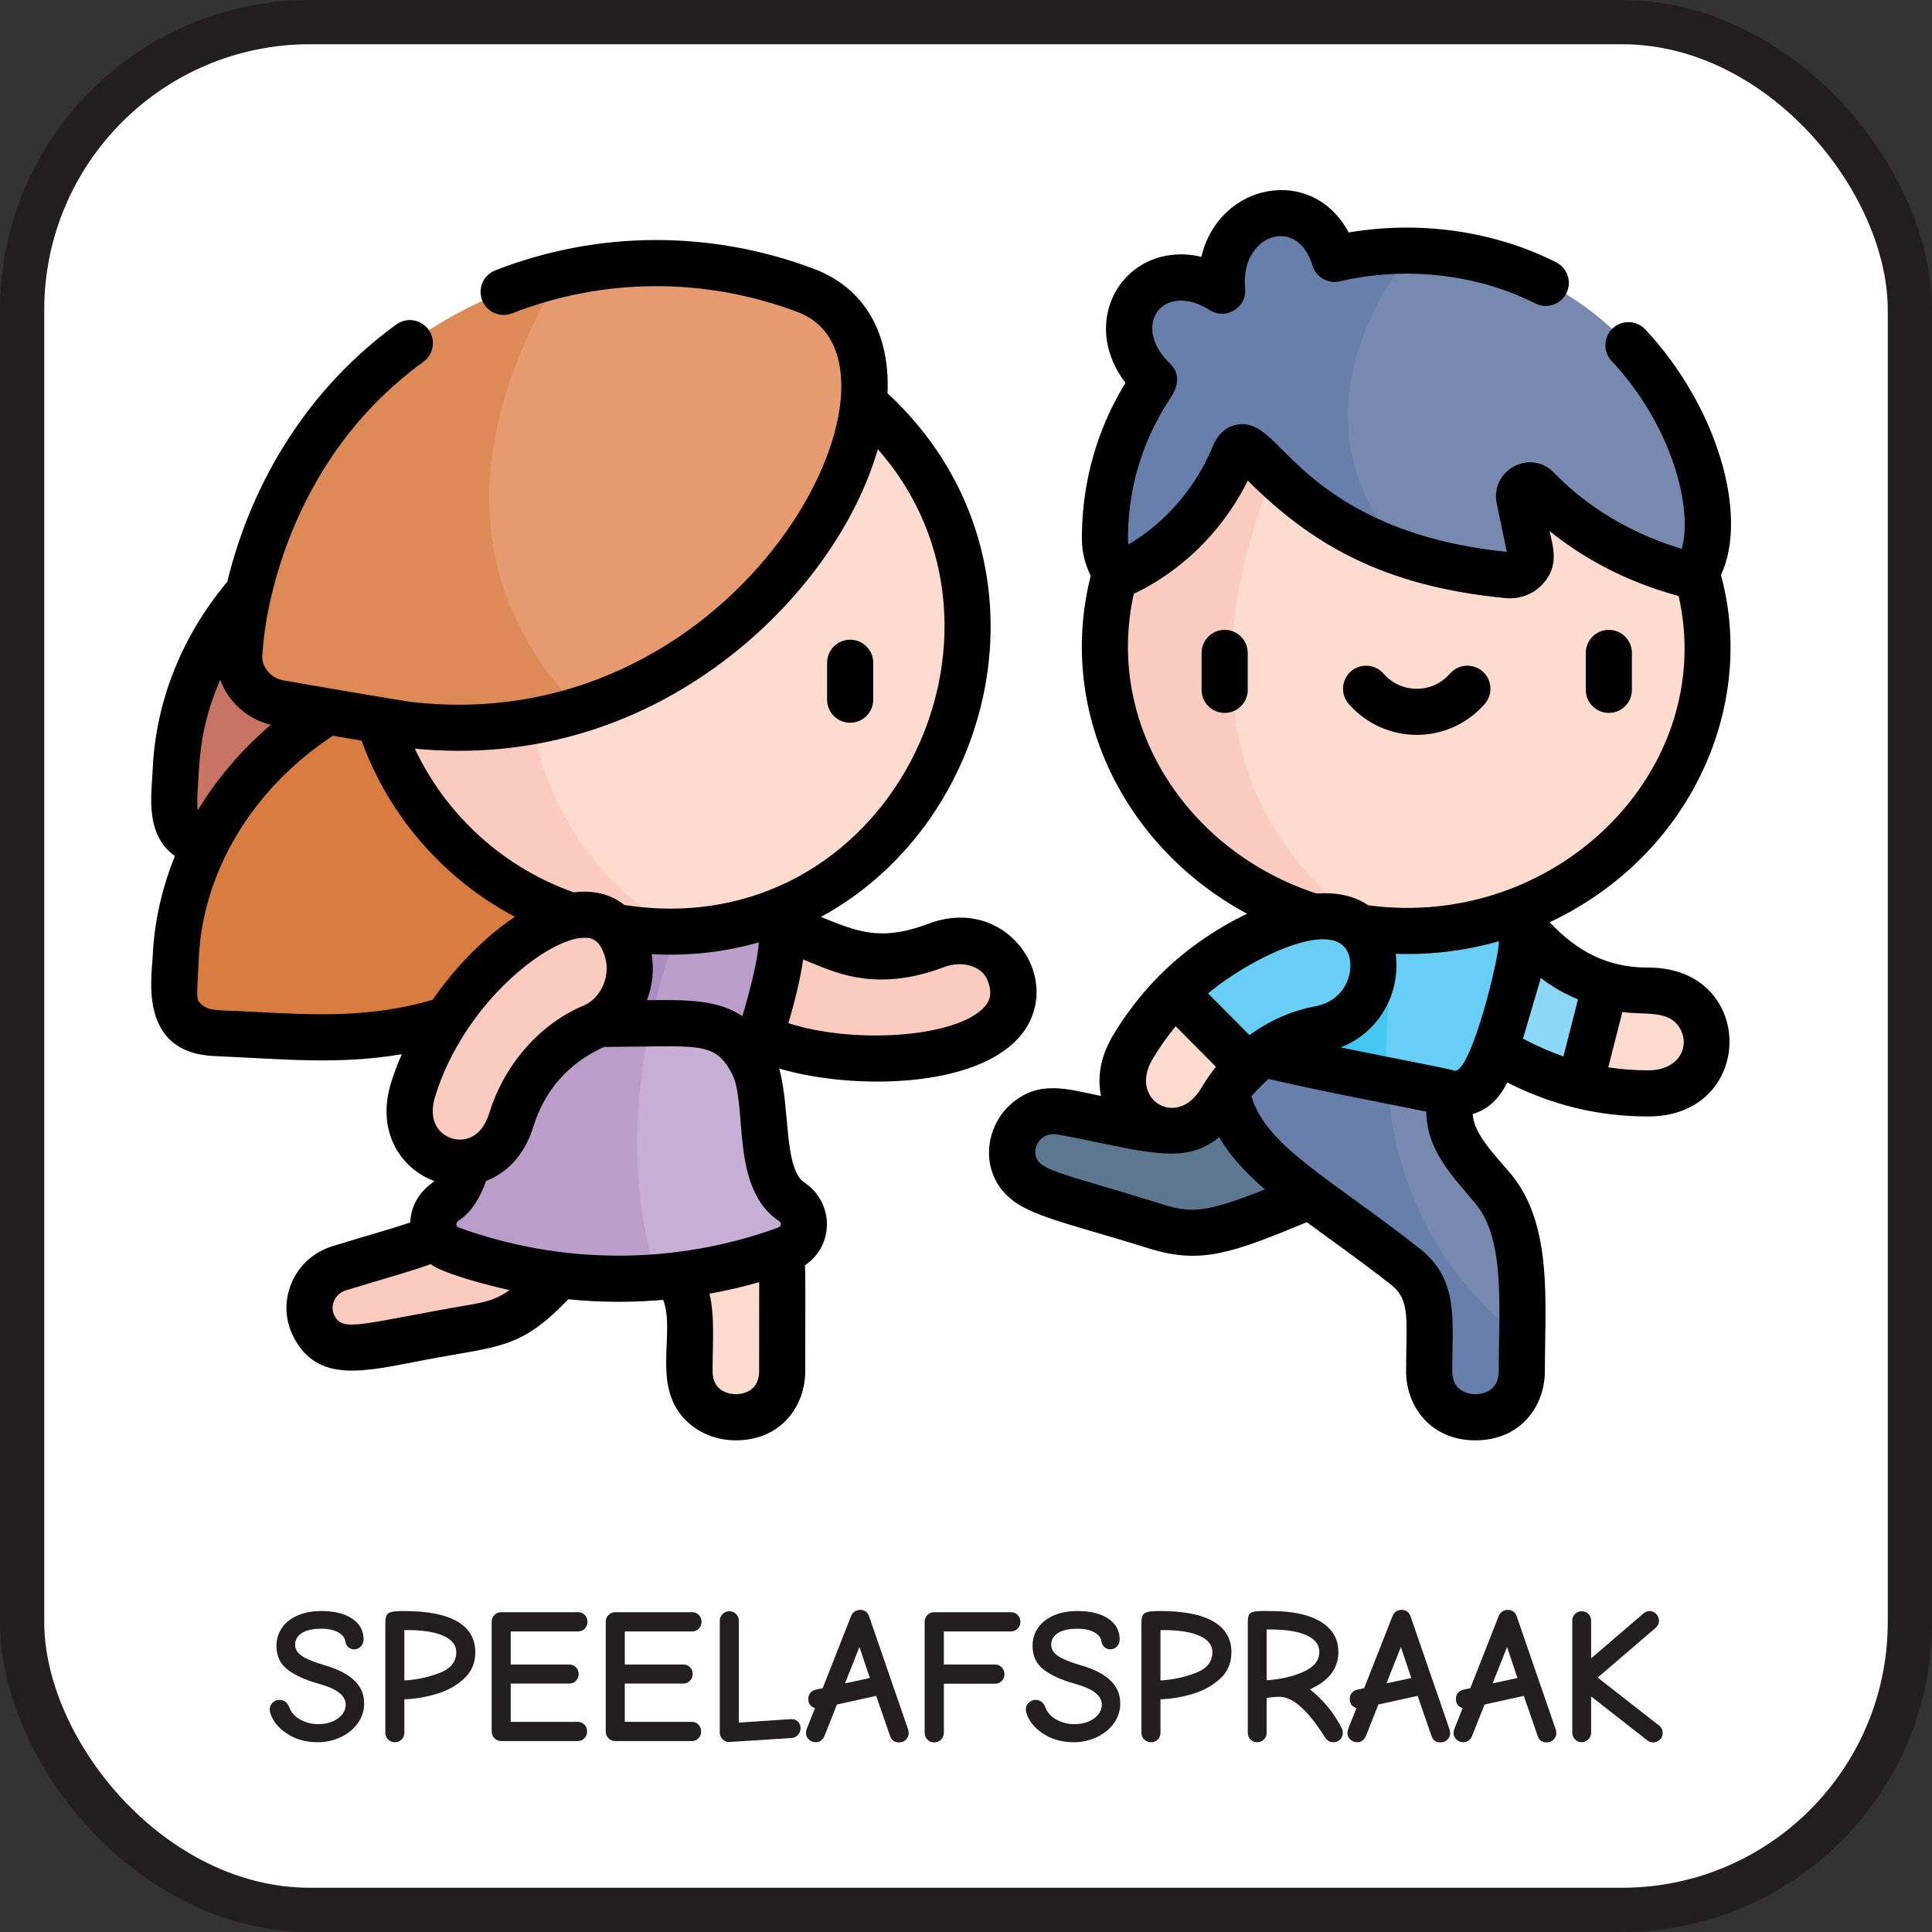 <?xml version="1.0" encoding="UTF-8"?>
<svg id="Layer_2" data-name="Layer 2" xmlns="http://www.w3.org/2000/svg" viewBox="0 0 1004.429 1004.429">
  <rect x="0" y="0" width="1004.429" height="1004.429" fill="#333333" stroke="none"/>
  <defs>
    <style>
      .cls-1 {
        fill: #d87c41;
      }

      .cls-2 {
        fill: #fbcbbf;
      }

      .cls-3 {
        fill: #5c778f;
      }

      .cls-4 {
        fill: #010101;
      }

      .cls-5 {
        fill: #231f20;
      }

      .cls-6 {
        fill: #e59a6f;
      }

      .cls-7 {
        fill: #44c7f3;
      }

      .cls-8 {
        fill: #fff;
        stroke: #231f20;
        stroke-miterlimit: 10;
        stroke-width: 23px;
      }

      .cls-9 {
        fill: #fddccf;
      }

      .cls-10 {
        fill: #c77465;
      }

      .cls-11 {
        fill: #ad8dc1;
      }

      .cls-12 {
        fill: #bb9dca;
      }

      .cls-13 {
        fill: #7889b0;
      }

      .cls-14 {
        fill: #68cef6;
      }

      .cls-15 {
        fill: #de8a56;
      }

      .cls-16 {
        fill: #8bd7f8;
      }

      .cls-17 {
        fill: #c7aed4;
      }

      .cls-18 {
        fill: #687eab;
      }
    </style>
  </defs>
  <g id="Layer_1-2" data-name="Layer 1">
    <rect class="cls-8" x="11.5" y="11.5" width="981.429" height="981.429" rx="149.632" ry="149.632"/>
    <g>
      <path class="cls-5" d="M150.271,901.964c-4.234-2.533-7.217-5.633-8.949-9.301-.734-1.6-1.101-2.9-1.101-3.9,0-1.398.5-2.582,1.5-3.549s2.2-1.451,3.601-1.451c1.199,0,2.232.336,3.1,1,.865.668,1.5,1.568,1.9,2.701,1.065,2.867,3.032,5.066,5.899,6.6,2.866,1.535,5.933,2.301,9.2,2.301,4.133,0,7.55-.984,10.25-2.951,2.7-1.965,4.05-4.383,4.05-7.25,0-2.199-1.084-4.199-3.25-6-2.167-1.799-5.85-3.432-11.05-4.9-6.734-1.865-12.034-4.281-15.9-7.25-3.867-2.965-5.8-7.049-5.8-12.25,0-3.531.95-6.682,2.851-9.449,1.899-2.766,4.615-4.916,8.149-6.449,3.533-1.533,7.666-2.301,12.4-2.301,6.8,0,12.149,1.334,16.05,4,3.9,2.668,5.85,6.234,5.85,10.699,0,1.469-.467,2.701-1.399,3.701-.935,1-2.101,1.5-3.5,1.5-1.2,0-2.234-.4-3.101-1.201-.867-.799-1.367-1.799-1.5-3-.267-1.865-1.5-3.414-3.699-4.648-2.2-1.234-5.101-1.852-8.7-1.852-4.468,0-7.867.75-10.2,2.25-2.334,1.5-3.5,3.518-3.5,6.051,0,2.334,1.2,4.301,3.6,5.9,2.4,1.6,6.333,3.199,11.801,4.799,6.732,1.936,11.832,4.535,15.3,7.801,3.466,3.268,5.2,7.301,5.2,12.1,0,3.734-1.101,7.135-3.301,10.201-2.199,3.066-5.149,5.484-8.85,7.25s-7.685,2.648-11.95,2.648c-5.734,0-10.717-1.266-14.95-3.799Z"/>
      <path class="cls-5" d="M201.82,904.364c-1-.934-1.5-2.102-1.5-3.5v-57.102c0-1.865.232-3.215.7-4.049.465-.834,1.35-1.4,2.649-1.701,1.3-.299,3.416-.449,6.351-.449,12.399,0,21.683,1.834,27.85,5.5,6.166,3.668,9.25,8.967,9.25,15.9,0,5.6-1.967,10.199-5.9,13.799-3.934,3.602-8.699,6.234-14.3,7.9-5.6,1.668-11.167,2.6-16.7,2.801v17.4c0,1.398-.467,2.566-1.399,3.5-.935.932-2.101,1.398-3.5,1.398-1.335,0-2.5-.467-3.5-1.398ZM228.62,869.714c5.732-2.232,8.6-5.816,8.6-10.75,0-3.666-2.217-6.5-6.649-8.5-4.435-2-10.75-3-18.95-3h-1.4v26.199c6.533-.4,12.666-1.715,18.4-3.949Z"/>
      <path class="cls-5" d="M257.069,903.714c-.967-.967-1.45-2.15-1.45-3.551v-57c0-1.4.483-2.582,1.45-3.549.966-.967,2.15-1.451,3.55-1.451h39.9c1.399,0,2.565.484,3.5,1.451.933.967,1.399,2.148,1.399,3.549s-.467,2.584-1.399,3.551c-.935.967-2.101,1.449-3.5,1.449h-35v17.201h30.399c1.4,0,2.566.467,3.5,1.398.934.936,1.4,2.102,1.4,3.5,0,1.4-.467,2.586-1.4,3.551-.934.967-2.1,1.449-3.5,1.449h-30.399v19.9h34.8c1.4,0,2.565.484,3.5,1.451.933.967,1.4,2.148,1.4,3.549s-.468,2.584-1.4,3.551c-.935.967-2.1,1.449-3.5,1.449h-39.7c-1.399,0-2.584-.482-3.55-1.449Z"/>
      <path class="cls-5" d="M316.368,903.714c-.967-.967-1.45-2.15-1.45-3.551v-57c0-1.4.483-2.582,1.45-3.549.966-.967,2.15-1.451,3.55-1.451h39.9c1.399,0,2.565.484,3.5,1.451.933.967,1.399,2.148,1.399,3.549s-.467,2.584-1.399,3.551c-.935.967-2.101,1.449-3.5,1.449h-35v17.201h30.399c1.4,0,2.566.467,3.5,1.398.934.936,1.4,2.102,1.4,3.5,0,1.4-.467,2.586-1.4,3.551-.934.967-2.1,1.449-3.5,1.449h-30.399v19.9h34.8c1.4,0,2.565.484,3.5,1.451.933.967,1.4,2.148,1.4,3.549s-.468,2.584-1.4,3.551c-.935.967-2.1,1.449-3.5,1.449h-39.7c-1.399,0-2.584-.482-3.55-1.449Z"/>
      <path class="cls-5" d="M375.717,904.263c-1-1-1.5-2.133-1.5-3.398v-58.301c0-1.332.482-2.482,1.45-3.449.965-.967,2.149-1.451,3.55-1.451,1.333,0,2.482.484,3.45,1.451.965.967,1.449,2.117,1.449,3.449v53l27.2-1.801c1.4-.064,2.565.352,3.5,1.25.933.9,1.4,2.086,1.4,3.551,0,1.199-.45,2.316-1.351,3.35-.899,1.035-1.949,1.584-3.149,1.65l-32.601,2.1c-1.267.066-2.399-.4-3.399-1.4Z"/>
      <path class="cls-5" d="M462.716,902.464l-7.2-20.801-20.4,4.5-6.5,16.4c-.399.934-.984,1.699-1.75,2.301-.767.6-1.717.898-2.85.898-1.335,0-2.5-.467-3.5-1.398-1-.934-1.5-2.033-1.5-3.301,0-.865.232-1.865.7-3l4-10c-.4-.133-.7-.266-.9-.4-1.734-.865-2.6-2.332-2.6-4.4,0-1.199.35-2.232,1.05-3.1.7-.865,1.615-1.432,2.75-1.699l3.7-.801,14.8-37.6c.399-1,1.032-1.766,1.899-2.301.866-.531,1.801-.799,2.801-.799,1.065,0,2,.268,2.8.799.8.535,1.399,1.367,1.8,2.5l19.9,57.701c.065.135.199.518.399,1.15s.3,1.283.3,1.949c0,1.268-.467,2.385-1.399,3.35-.935.967-2.135,1.451-3.601,1.451-2.399,0-3.967-1.133-4.699-3.4ZM452.216,872.364l-5.4-16.102-7.5,18.9,12.9-2.799Z"/>
      <path class="cls-5" d="M482.164,904.413c-.967-.965-1.45-2.15-1.45-3.549v-57.701c0-1.4.483-2.582,1.45-3.549.966-.967,2.15-1.451,3.55-1.451h39.9c1.399,0,2.565.484,3.5,1.451.933.967,1.399,2.148,1.399,3.549,0,1.334-.467,2.5-1.399,3.5-.935,1-2.101,1.5-3.5,1.5h-34.9v17.201h26.601c1.399,0,2.565.5,3.5,1.5.933,1,1.399,2.199,1.399,3.6,0,1.334-.467,2.484-1.399,3.449-.935.967-2.101,1.451-3.5,1.451h-26.601v25.5c0,1.398-.484,2.584-1.45,3.549-.967.967-2.149,1.451-3.55,1.451-1.399,0-2.584-.484-3.55-1.451Z"/>
      <path class="cls-5" d="M543.363,901.964c-4.234-2.533-7.217-5.633-8.95-9.301-.734-1.6-1.1-2.9-1.1-3.9,0-1.398.5-2.582,1.5-3.549s2.2-1.451,3.6-1.451c1.2,0,2.233.336,3.101,1,.865.668,1.5,1.568,1.899,2.701,1.065,2.867,3.033,5.066,5.9,6.6,2.865,1.535,5.933,2.301,9.2,2.301,4.133,0,7.55-.984,10.25-2.951,2.699-1.965,4.05-4.383,4.05-7.25,0-2.199-1.085-4.199-3.25-6-2.167-1.799-5.851-3.432-11.05-4.9-6.734-1.865-12.035-4.281-15.9-7.25-3.867-2.965-5.8-7.049-5.8-12.25,0-3.531.95-6.682,2.85-9.449,1.9-2.766,4.616-4.916,8.15-6.449,3.532-1.533,7.665-2.301,12.399-2.301,6.801,0,12.15,1.334,16.051,4,3.899,2.668,5.85,6.234,5.85,10.699,0,1.469-.467,2.701-1.4,3.701s-2.1,1.5-3.5,1.5c-1.199,0-2.234-.4-3.1-1.201-.867-.799-1.367-1.799-1.5-3-.268-1.865-1.5-3.414-3.7-4.648s-5.1-1.852-8.7-1.852c-4.467,0-7.867.75-10.199,2.25-2.335,1.5-3.5,3.518-3.5,6.051,0,2.334,1.199,4.301,3.6,5.9s6.333,3.199,11.8,4.799c6.733,1.936,11.833,4.535,15.3,7.801,3.466,3.268,5.2,7.301,5.2,12.1,0,3.734-1.1,7.135-3.3,10.201s-5.15,5.484-8.85,7.25c-3.7,1.766-7.685,2.648-11.95,2.648-5.734,0-10.718-1.266-14.95-3.799Z"/>
      <path class="cls-5" d="M594.912,904.364c-1-.934-1.5-2.102-1.5-3.5v-57.102c0-1.865.233-3.215.7-4.049.466-.834,1.35-1.4,2.65-1.701,1.3-.299,3.415-.449,6.35-.449,12.4,0,21.683,1.834,27.85,5.5,6.166,3.668,9.25,8.967,9.25,15.9,0,5.6-1.967,10.199-5.899,13.799-3.935,3.602-8.7,6.234-14.3,7.9-5.601,1.668-11.168,2.6-16.7,2.801v17.4c0,1.398-.468,2.566-1.4,3.5-.935.932-2.1,1.398-3.5,1.398-1.334,0-2.5-.467-3.5-1.398ZM621.712,869.714c5.733-2.232,8.601-5.816,8.601-10.75,0-3.666-2.218-6.5-6.65-8.5-4.435-2-10.75-3-18.95-3h-1.399v26.199c6.532-.4,12.665-1.715,18.399-3.949Z"/>
      <path class="cls-5" d="M650.111,904.364c-.934-.934-1.399-2.102-1.399-3.5v-57.301c0-1.801.183-3.1.55-3.9.365-.799,1.1-1.35,2.2-1.65,1.1-.299,2.85-.449,5.25-.449h4.1c11.2,0,19.833,1.867,25.9,5.6,6.065,3.734,9.1,8.967,9.1,15.701,0,8.533-4.935,15-14.8,19.398,7.065,5.602,12.6,12.367,16.6,20.301.333.668.5,1.434.5,2.301,0,1.334-.449,2.484-1.35,3.449s-2.084,1.449-3.55,1.449c-1.867,0-3.335-.865-4.4-2.6-8.8-14-16.667-21-23.6-21-2.067,0-4.3.201-6.7.6v18.102c0,1.398-.484,2.566-1.45,3.5-.967.932-2.117,1.398-3.45,1.398-1.399,0-2.566-.467-3.5-1.398ZM677.611,869.163c5.533-2.465,8.301-5.9,8.301-10.299,0-3.801-2.218-6.701-6.65-8.701-4.435-2-10.685-3-18.75-3h-2v26.4c7.2-.465,13.565-1.934,19.1-4.4Z"/>
      <path class="cls-5" d="M744.211,902.464l-7.2-20.801-20.399,4.5-6.5,16.4c-.4.934-.984,1.699-1.75,2.301-.768.6-1.718.898-2.851.898-1.334,0-2.5-.467-3.5-1.398-1-.934-1.5-2.033-1.5-3.301,0-.865.233-1.865.7-3l4-10c-.4-.133-.7-.266-.9-.4-1.734-.865-2.6-2.332-2.6-4.4,0-1.199.35-2.232,1.05-3.1.7-.865,1.616-1.432,2.75-1.699l3.7-.801,14.8-37.6c.4-1,1.033-1.766,1.9-2.301.865-.531,1.8-.799,2.8-.799,1.065,0,2,.268,2.8.799.8.535,1.4,1.367,1.8,2.5l19.9,57.701c.065.135.2.518.399,1.15.2.633.301,1.283.301,1.949,0,1.268-.468,2.385-1.4,3.35-.935.967-2.135,1.451-3.6,1.451-2.4,0-3.968-1.133-4.7-3.4ZM733.711,872.364l-5.4-16.102-7.5,18.9,12.9-2.799Z"/>
      <path class="cls-5" d="M799.409,902.464l-7.2-20.801-20.4,4.5-6.5,16.4c-.399.934-.984,1.699-1.75,2.301-.767.6-1.717.898-2.85.898-1.334,0-2.5-.467-3.5-1.398-1-.934-1.5-2.033-1.5-3.301,0-.865.232-1.865.7-3l4-10c-.4-.133-.7-.266-.9-.4-1.734-.865-2.6-2.332-2.6-4.4,0-1.199.35-2.232,1.05-3.1.7-.865,1.615-1.432,2.75-1.699l3.7-.801,14.8-37.6c.4-1,1.033-1.766,1.9-2.301.865-.531,1.8-.799,2.8-.799,1.065,0,2,.268,2.8.799.8.535,1.4,1.367,1.8,2.5l19.9,57.701c.065.135.2.518.399,1.15.2.633.301,1.283.301,1.949,0,1.268-.468,2.385-1.4,3.35-.935.967-2.135,1.451-3.6,1.451-2.4,0-3.968-1.133-4.7-3.4ZM788.909,872.364l-5.4-16.102-7.5,18.9,12.9-2.799Z"/>
      <path class="cls-5" d="M856.508,904.864l-29.3-22.9v18.9c0,1.266-.484,2.398-1.45,3.398-.967,1-2.117,1.5-3.449,1.5-1.335,0-2.484-.484-3.45-1.449-.968-.965-1.45-2.115-1.45-3.449v-58.301c0-1.4.482-2.566,1.45-3.5.966-.934,2.115-1.4,3.45-1.4,1.332,0,2.482.467,3.449,1.4.966.934,1.45,2.1,1.45,3.5v19.6l27.3-23.4c.934-.799,2-1.199,3.2-1.199,1.266,0,2.383.518,3.351,1.551.965,1.033,1.449,2.184,1.449,3.449,0,1.467-.566,2.699-1.699,3.699l-30.2,25.9,31.899,24.9c1.266,1,1.9,2.301,1.9,3.9,0,1.4-.484,2.566-1.45,3.5-.967.932-2.117,1.4-3.45,1.4-1.134,0-2.134-.336-3-1Z"/>
    </g>
    <g>
      <g>
        <path class="cls-10" d="M325.106,247.349c-120.528-25.803-229.326,52.417-233.685,153.614l-.814,18.908c-.454,10.532,9.123,19.498,21.389,20.025,58.752,2.53,59.031,2.197,59.19,2.284,164.097-.827,233.655-177.762,153.919-194.83v-0Z"/>
        <path class="cls-1" d="M325.106,344.516c-120.528-25.803-229.326,52.417-233.685,153.614l-.814,18.908c-.454,10.532,9.123,19.498,21.389,20.025,58.752,2.53,59.031,2.197,59.19,2.284,164.097-.827,233.655-177.76,153.919-194.83v-0Z"/>
        <path class="cls-9" d="M406.735,659.207v53.723c0,31.859-48.161,31.859-48.161,0,0-26.499,3.179-42.205-12.303-54.372-59.52-46.77-102.572-63.369-91.961-114.853,47.584,11.194,22.083,5.718,116.305,24.743-6.673,21.126,10.297,36.442,21.199,49.526,11.102,13.327,15.087,41.234,14.921,41.234Z"/>
        <path class="cls-9" d="M821.436,564.212c11.502,2.792,23.486,4.246,35.637,4.234,40.329-.035,40.364-53.464.037-53.429-31.352.027-11.632-12.577-45.309,17.417l9.634,31.777Z"/>
        <path class="cls-16" d="M821.436,564.212l13.36-52.257c-14.512-4.063-27.447-12.059-36.656-23.008-9.978-11.868-29.048-14.384-42.603-5.618-38.505,24.9,17.995,69.298,65.899,80.882v-0Z"/>
        <path class="cls-3" d="M740.687,596.872c-4.461,1.823-8.747,3.598-12.873,5.309-4.557,1.871-8.891,3.678-13.049,5.421-12.969,5.421-24.05,10.106-33.645,14.104-45.718,19.125-57.503,22.739-79.219,16.183-57.599-18.022-75.541-18.517-75.541-39.098,0-13.177,12.153-23.187,25.41-20.82,50.595,9.003,50.531,16.343,86.527-8.363,7.388-5.069,16.279-11.497,27.456-19.525,1.119-.8,2.271-1.631,3.438-2.479l60.35,12.489,1.039,3.406,10.106,33.373Z"/>
        <path class="cls-14" d="M788.341,509.474c-12.985,41.976-13.672,58.831-32.334,59.39-15.335.464-26.017,1.119-34.093,1.471,0,0-71.591-73.526,21.028-135.203,32.27,7.132,57.359,38.586,45.398,74.342l0.0 0Z"/>
        <path class="cls-7" d="M721.915,570.335c-27.856,1.199-24.85-1.103-75.157-26.625.544-2.479,1.247-4.973,2.111-7.42,23.842-67.434,24.29-77.684,44.615-91.516,15.831-10.746,33.517-13.159,49.46-9.643-10.282,26.385-26.865,79.331-21.028,135.203v0Z"/>
        <path class="cls-13" d="M791.252,659.213v36.875s-104.996-45.67-70.072-134.484c9.195,1.855,20.324,4.094,33.949,6.844-6.684,21.124,10.298,36.443,21.188,49.524,11.114,13.32,15.095,41.241,14.936,41.241Z"/>
        <path class="cls-18" d="M791.252,696.088v16.838c0,31.87-48.165,31.87-48.165,0,0-26.497,3.182-42.2-12.313-54.369-59.518-46.773-102.566-63.372-91.964-114.847,40.713,9.579,27.936,6.94,82.369,17.894,2.99,46.566,20.692,96.058,70.072,134.484Z"/>
        <path class="cls-13" d="M862.443,308.26h-111.984c-162.756-104.932-16.359-177.899-16.359-177.899,145.182,2.431,186.79,177.899,128.343,177.899Z"/>
        <path class="cls-18" d="M750.459,308.26h-150.81c-14.104,0-25.122-12.921-25.122-28.288,0-51.155,26.401-81.474,25.538-82.305-31.182-29.807-1.055-69.577,35.42-46.55-4.238-42.536,46.374-56.656,58.431-16.535,19.589-4.557,36.299-4.302,37.131-4.254,1.023,0,2.047.016,3.054.032-26.753,34.46-66.522,108.882,16.359,177.899h-0Z"/>
        <path class="cls-9" d="M887.565,336.404c0,80.802-68.905,146.429-154.36,147.532-7.036.096-13.976-.272-20.772-1.071,0,0-199.583-80.642-50.419-236.794,17.782,17.414,51.651,46.23,122.011,52.946,7.212.688,13.113-5.389,11.705-12.089l-5.741-27.504c-1.167-5.613,5.373-9.419,9.291-5.389,14.696,15.191,41.56,36.283,83.473,45.958-.464,0,4.813,13.193,4.813,36.411h-0Z"/>
        <path class="cls-2" d="M712.432,482.865c-89.917-10.33-156.983-94.187-133.093-182.872.208-.08,41.944-14.392,62.397-63.468,3.63-8.699,8.331-2.143,20.276,9.547-27.728,68.537-44.903,169.792,50.419,236.794h0Z"/>
        <path class="cls-9" d="M610.88,516.105c-8.295,8.445-15.685,17.987-21.906,28.425-20.646,34.643,25.208,62.067,45.854,27.424,16.05-26.932,16.762-3.539,8.275-47.83l-32.223-8.019Z"/>
        <path class="cls-14" d="M610.88,516.105l38.017,38.262c10.93-10.377,24.425-17.382,38.546-19.677,15.307-2.482,27.242-17.564,26.665-33.698-1.636-45.824-68.721-20.078-103.228,15.113Z"/>
        <path class="cls-2" d="M524.84,505.711c-5.195-13.81-22.168-20.181-37.911-14.229-21.055,7.959-45.226,7.142-64.376-3.593-13.524-7.586-32.254-3.213-41.847,9.772-46.016,62.288,169.296,74.932,144.134,8.05v0Z"/>
        <path class="cls-2" d="M248.36,689.797c-59.48,10.253-75.661,18.011-85.059-.31-6.014-11.726.241-26.172,13.113-30.121,46.126-14.147,54.723-14.326,62.465-28.849.585-60.479,9.179-62.377,54.567-102.353l77.166,40.283c-87.629,103.532-91.447,115.739-122.252,121.35Z"/>
        <path class="cls-12" d="M403.823,509.474c-12.985,41.976-13.656,58.831-32.334,59.39-16.295.496-28.624.464-38.954-.352-45.19-96.617,38.602-129.159,38.602-129.159,25.713,11.561,43.016,39.242,32.685,70.12Z"/>
        <path class="cls-11" d="M371.138,439.354c-8.651,16.647-32.829,67.754-38.602,129.159-25.585-2.047-38.986-8.923-70.28-24.802.528-2.479,1.231-4.973,2.095-7.42,23.842-67.434,24.29-77.684,44.615-91.516,20.197-13.72,43.415-13.864,62.173-5.421v0Z"/>
        <path class="cls-17" d="M408.573,649.538c-21.444,7.804-44.071,12.681-67.098,14.44-83.217-64.363-3.358-131.653-3.358-131.653,8.139.016,16.023.016,23.219.016,19.621,0,35.308,20.852,34.556,39.594,1.183,17.702,3.614,29.024,5.405,37.403,1.407,6.62,5.245,12.025,10.298,15.415,9.547,6.38,8.331,20.676-3.022,24.786l-0-0Z"/>
        <path class="cls-12" d="M341.475,663.978c-35.516,2.766-72.007-1.839-106.707-14.424-11.338-4.126-12.553-18.422-3.006-24.818,12.505-8.379,14.616-36.747,15.687-52.802-.752-18.741,14.936-39.594,34.54-39.594,16.774-.016,37.179-.016,56.128-.016-8.315,39.194-11.018,85.807,3.358,131.653v-0Z"/>
        <path class="cls-9" d="M503.063,327.641c0,84.848-67.53,153.929-151.77,156.439-.016,0-.016-.016-.032-.016-2.479-.752-144.51-44.935-122.858-160.069l52.258-34.604,145.661-96.425c45.942,27.265,76.74,77.38,76.74,134.676h0Z"/>
        <path class="cls-2" d="M351.293,484.08c-1.583.064-3.166.08-4.765.08-79.379,0-144.942-59.087-155.128-135.667l37.003-24.498,52.258-34.604c-15.175,67.881-8.075,144.43,70.6,194.674.016,0,.016.016.032.016Z"/>
        <path class="cls-6" d="M301.417,368.898c-184.679-89.453-10.298-226.272-10.298-226.272,40.761-9.675,85.056-7.788,127.943,8.395,71.815,27.121,10.426,178.331-117.645,217.876h0Z"/>
        <path class="cls-15" d="M301.417,368.898c-27.073,8.363-57.104,11.721-89.501,7.884-.16-.128-.624.24-66.442-11.21-13.752-2.399-23.027-15.127-20.724-28.432l4.158-23.89c15.255-87.678,81.874-151.578,162.212-170.623-32.078,54.113-67.897,146.237,10.298,226.272Z"/>
        <path class="cls-2" d="M326.304,494.761c-14.171-50.72-91.686,7.989-111.433,71.675-11.944,38.517,39.063,54.422,51.006,15.905,6.655-21.463,22.136-40.048,42.41-48.566,14.296-6.003,22.362-23.467,18.017-39.013Z"/>
      </g>
      <g>
        <path class="cls-4" d="M526.742,542.444c30.44-28.013-.792-78.563-44.141-62.184-25.525,9.652-37.945,3.553-55.82-3.56,93.4-50.69,124.568-188.832,34.63-272.258,1.402-31.339-12.08-54.782-38.204-64.64-53.738-20.284-112.595-20.008-165.732.769-6.168,2.413-9.214,9.369-6.801,15.538,2.413,6.169,9.367,9.216,15.537,6.803,47.6-18.617,100.348-18.853,148.527-.67,69.429,26.204-27.181,222.872-200.982,202.682-2.26-.409-5.494-.598-66.308-11.179-7.223-1.257-12.14-7.788-10.962-14.56.098-.56.154-1.119.171-1.681.118-2.378,5.363-92.68,83.455-149.397,5.36-3.894,6.548-11.392,2.656-16.752-3.894-5.36-11.394-6.551-16.752-2.656-45.078,32.74-74.962,80.701-87.838,133.723-23.862,28.601-37.286,62.387-38.821,98.018-.539,12.511-4.234,33.248,11.577,44.613-6.807,16.776-10.802,34.494-11.577,52.562-.432,10.012-7.541,49.721,32.028,51.42,34.528,1.492,64.405,4.692,97.519-.963-2.154,4.892-4.035,9.839-5.574,14.804-7.922,25.544,5.084,44.707,22.493,51.174-1.166,1.204-11.987,7.301-12.521,21.46-8.538,3.003-21.626,6.595-40.476,12.387-20.089,6.142-29.665,28.758-20.283,47.049,12.695,24.786,37.387,17.974,68.711,12.006,38.549-7.341,49.079-5.327,74.187-31.454,8.707.856,17.446,1.298,26.184,1.298,7.728,0,15.457-.336,23.16-1.004,6.735,17.486-7.014,46.137,13.288,64.052,6.561,5.787,15.259,8.974,24.49,8.974,23.684,0,36.076-18.057,36.076-35.895,0-37.366.206-48.879-.17-55.116,15.423-10.369,15.169-32.692-.28-43.019-10.768-7.223-7.353-39.317-13.121-59.283,35.186,10.495,95.763,10.783,121.673-13.061v-0ZM491.084,502.699c8.641-3.272,19.4-.868,22.448,7.234,2.395,6.369,1.516,10.676-3.032,14.86-16.205,14.913-67.586,17.835-100.601,7.142,3.053-10.434,6.161-22.595,7.656-33.101,1.345.533,2.758,1.119,4.25,1.737,15.086,6.251,35.748,14.808,69.278,2.128v0ZM338.775,496.062c19.563,1.06,38.05-1.073,55.717-6.152-.475,9.032-4.516,24.906-8.539,38.38-12.401-8.403-28.208-8.638-49.604-8.279,2.861-7.481,3.812-15.764,2.426-23.95v-0ZM377.039,343.095c38.604-29.287,67.873-69.848,79.337-109.559,84.242,95.663,5.223,258.094-131.735,236.965-6.788-5.371-15.631-7.959-26.283-6.547-36.576-12.892-66.332-40.033-82.692-74.726,59.394,5.768,114.893-10.872,161.372-46.134l0-0ZM102.936,407.86c.806-11.657.795-29.73,11.544-54.462,4.108,11.302,13.776,20.361,26.287,23.43-15.235,12.996-28.007,28.027-37.897,44.413-.445-2.75-.382-6.9.066-13.381ZM131.248,526.004c-18.735-.99-22.578-.187-26.614-3.964-2.978-2.786-2.196-2.968-1.313-23.395,1.949-45.438,27.917-88.545,69.725-116.137,5.509.942,10.488,1.788,14.934,2.535,14.312,39.512,42.968,72.156,79.758,91.615-15.39,10.18-30.632,25.515-42.897,43.192-32.705,9.339-59.736,7.944-93.593,6.155ZM226.241,569.984c15.159-48.891,59.288-82.809,77.805-82.446,2.702.038,7.735.109,10.623,10.445,2.72,9.732-2.368,21.055-11.114,24.728-22.918,9.63-41.317,30.591-49.218,56.069-3.982,12.837-12.948,15.052-19.416,13.045-6.504-2.015-12.679-8.947-8.68-21.842ZM246.239,677.981c-58.399,10.058-67.837,14.833-72.349,6.025-2.603-5.077.216-11.418,5.963-13.173,20.814-6.395,34.449-10.049,43.975-13.624,7.343,5.386,32.233,11.584,41.133,13.514-6.368,4.49-11.619,5.965-18.722,7.258ZM394.656,712.923c0,11.334-10.069,11.908-12.089,11.908-2.018,0-12.089-.574-12.089-11.908,0-15.695,1.218-28.654-1.639-40.34,8.696-1.562,17.328-3.561,25.861-5.993l-.043,46.334ZM404.388,638.263c-53.317,19.394-112.135,19.399-165.605.018-2.053-.748-1.881-2.615-.443-3.577,6.244-4.172,10.971-10.995,14.355-20.742,10.56-4.038,19.909-13.1,24.552-28.075,5.798-18.698,17.801-32.927,36.76-41.583,49.033-.19,57.121-3.326,66.297,13.426,8.763,15.957-1.175,59.739,24.541,76.99,1.434.958,1.625,2.789-.457,3.544l-0.0 0Z"/>
        <path class="cls-4" d="M441.992,375.751c6.623,0,11.993-5.368,11.993-11.993v-19.189c0-6.625-5.37-11.993-11.993-11.993s-11.993,5.368-11.993,11.993v19.189c0,6.625,5.37,11.993,11.993,11.993Z"/>
        <path class="cls-4" d="M894.721,298.99c14.574-31.368-2.13-87.987-39.35-127.728-4.529-4.834-12.118-5.084-16.952-.555-4.834,4.527-5.083,12.116-.555,16.952,31.819,33.973,42.395,77.356,36.44,97.676-32.385-9.737-53.846-26.571-66.511-39.662-12.209-12.561-33.258-1.235-29.631,16.197l5.226,25.039c-70.993-7.204-101.071-37.344-117.289-53.594-7.967-7.983-14.261-14.29-23.321-12.502-3.761.742-8.931,3.267-12.196,11.095-11.851,28.435-31.48,43.822-43.902,51.158-.158-1.011-.245-2.045-.245-3.097,0-38.885,16.515-64.439,21.943-72.835,1.778-2.75,7.186-11.118-.11-18.14-20.636-19.725-3.627-43.11,20.729-27.739,8.432,5.322,19.325-1.407,18.337-11.33-2.762-27.719,27.029-38.449,35.012-11.894,1.821,6.061,8.039,9.662,14.203,8.229,34.358-7.991,71.409-3.795,101.653,11.518,5.91,2.99,13.125.627,16.119-5.283,2.992-5.909.627-13.125-5.282-16.117-32.244-16.325-71.032-21.821-107.886-15.505-18.743-35.353-67.464-26.068-76.577,12.662-5.301-1.27-10.591-1.607-15.735-.983-29.734,3.609-45.462,38.094-23.721,66.487-8.027,13.108-22.669,41.009-22.669,80.93,0,6.841,1.623,13.468,4.599,19.352-17.94,71.193,17.923,141.539,81.28,175.731-16.987,8.061-33.573,19.883-46.095,32.654l-.002.002c-.002,0-.002.002-.003.002-9.08,9.256-17.037,19.576-23.649,30.675-6.646,11.157-8.144,22.007-6.165,31.408-18.068-3.761-31.985-8.261-46.275,3.705-15.524,12.997-17.836,40.447,4.449,53.319,12.393,7.158,32.33,11.459,67.757,22.544,26.174,7.917,42.373,2.088,81.034-13.957,13.276,9.778,27.912,20.019,43.903,32.585,10.244,8.045,7.728,18.904,7.728,44.938,0,17.838,12.391,35.895,36.076,35.895s36.076-18.057,36.076-35.895c0-35.407,4.345-76.19-17.712-102.628-8.176-9.82-19.056-20.262-19.827-31.088,8.523-2.643,13.856-8.263,17.99-16.456,23.156,11.773,47.178,17.686,73.155,17.686h.23c55.909-.043,56.464-77.41.011-77.41-21.92.099-37.539-8.939-51.361-23.543,72.471-34.152,107.814-111.127,89.071-180.493v-0ZM702.038,501.416c.318,8.918-5.447,19.063-17.428,21.593-12.287,2.138-24.388,7.381-35.015,15.126l-21.532-21.671c22.581-18.964,72.947-43.823,73.976-15.047h-0ZM779.226,489.344c.389,7.903-13.907,66.246-22.576,67.397-6.142-1.772-28.026-5.682-59.741-12.231,17.947-6.63,31.534-25.832,28.713-48.622,18.508.627,36.408-1.658,53.603-6.544h0ZM599.185,550.66c3.568-5.99,7.6-11.712,12.041-17.11l20.935,21.071c-2.151,2.615-4.73,6.165-7.722,11.187-12.641,21.223-37.735,5.8-25.254-15.148ZM605.4,626.432c-56.693-17.737-67.13-17.748-67.13-27.652,0-5.738,5.432-10.047,11.312-8.998,9.155,1.633,16.52,3.185,23.017,4.556,32.644,6.89,46.799,8.517,61.252-3.115,5.68,9.817,13.864,18.556,23.79,27.127-29.833,11.87-37.775,12.457-52.241,8.082v0ZM779.174,712.923c0,11.334-10.071,11.908-12.089,11.908-2.02,0-12.089-.574-12.089-11.908,0-26.302,3.758-47.579-16.896-63.799-45.964-36.112-80.057-53.263-87.461-79.203,1.393-1.695,6.364-6.889,8.805-8.995,31.018,7.146,64.311,13.335,82.099,16.992.008,20.217,14.192,34.177,25.48,47.736,15.7,18.815,12.152,53.734,12.152,87.269ZM873.392,534.634c5.405,9.34-.336,21.816-16.619,21.816-6.926,0-13.837-.521-20.659-1.553l7.351-28.782c11.656,1.764,24.234-1.316,29.927,8.518h0ZM820.389,519.539l-7.577,29.665c-7.1-2.453-14.229-5.587-21.033-9.228,9.219-31.557,8.477-28.453,9.278-31.552,7.15,5.578,14.006,8.942,19.331,11.115ZM711.318,470.649c-7.885-5.394-17.265-6.775-26.833-6.099-66.767-21.741-110.273-87.304-95.026-155.846,12.767-5.957,41.146-22.59,59.269-58.839,32.994,32.994,70.456,55.012,134.073,61.087,7.345.712,14.613-2.116,19.455-7.532,8.482-9.489,5.106-19.058,3.385-27.306,15.74,12.694,37.753,25.822,67.076,33.746,20.379,90.472-63.511,173.906-161.398,160.789h-0Z"/>
        <path class="cls-4" d="M636.693,327.464c-6.623,0-11.993,5.368-11.993,11.993v19.189c0,6.625,5.37,11.993,11.993,11.993s11.993-5.368,11.993-11.993v-19.189c0-6.625-5.37-11.993-11.993-11.993Z"/>
        <path class="cls-4" d="M836.415,327.464c-6.623,0-11.993,5.368-11.993,11.993v19.189c0,6.625,5.37,11.993,11.993,11.993s11.993-5.368,11.993-11.993v-19.189c0-6.625-5.37-11.993-11.993-11.993Z"/>
        <path class="cls-4" d="M770.762,349.034c-4.992-4.351-12.569-3.831-16.922,1.163-4.429,5.082-10.568,7.88-17.288,7.88s-12.858-2.798-17.288-7.88c-4.353-4.992-11.928-5.512-16.922-1.163-4.994,4.353-5.514,11.929-1.161,16.922,8.921,10.236,21.813,16.106,35.369,16.106s26.447-5.87,35.369-16.106c4.354-4.992,3.835-12.569-1.158-16.922Z"/>
      </g>
    </g>
  </g>
</svg>